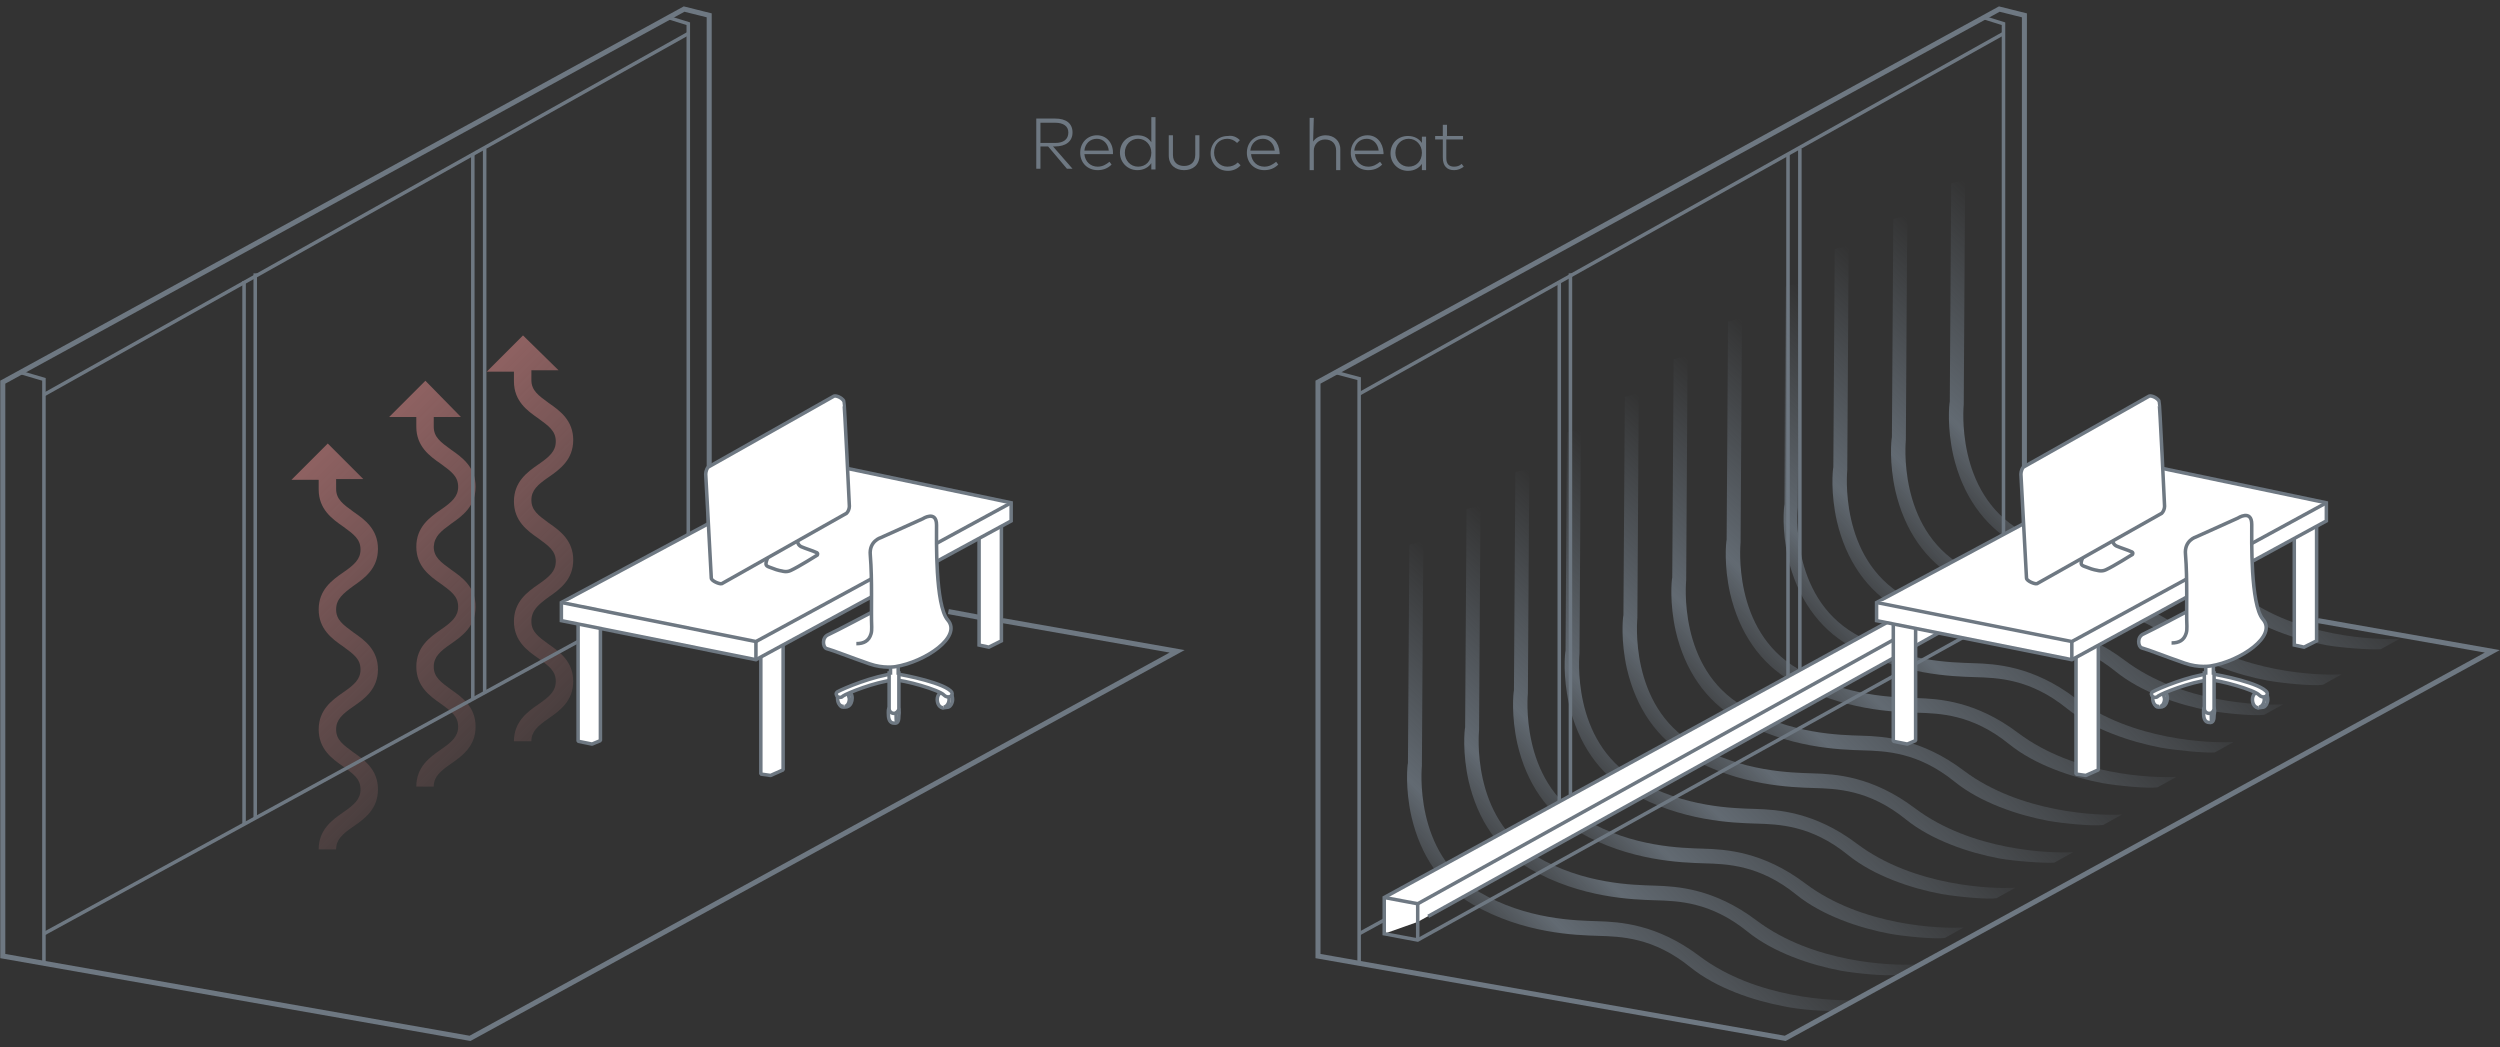 <?xml version="1.0" encoding="utf-8"?>
<!-- Generator: Adobe Illustrator 25.4.1, SVG Export Plug-In . SVG Version: 6.00 Build 0)  -->
<svg version="1.1" id="圖層_1" xmlns="http://www.w3.org/2000/svg" xmlns:xlink="http://www.w3.org/1999/xlink" x="0px" y="0px"
	 viewBox="0 0 358.5 150.2" style="enable-background:new 0 0 358.5 150.2;" xml:space="preserve">
<rect x="0" y="0" width="358.5" height="150.2" fill="#333333" stroke="none"/>
<style type="text/css">
	.st0{fill:#6E7882;}
	.st1{fill:none;stroke:#6E7882;stroke-width:0.722;stroke-miterlimit:10;}
	.st2{fill:none;stroke:#6E7882;stroke-width:0.505;stroke-miterlimit:10;}
	.st3{fill:url(#SVGID_1_);}
	.st4{fill:url(#SVGID_00000132786361315141607980000013278978043873214633_);}
	.st5{fill:url(#SVGID_00000098186610352430862200000000646769490164309693_);}
	.st6{fill:url(#SVGID_00000088846461125668551500000017794824383142087571_);}
	.st7{fill:url(#SVGID_00000029044578666244422810000010915469337305854853_);}
	.st8{fill:url(#SVGID_00000176728654473690603980000017176508621343762839_);}
	.st9{fill:url(#SVGID_00000005243275860500262110000004993489785395450802_);}
	.st10{fill:url(#SVGID_00000166677904367768913480000009995343958249276834_);}
	.st11{fill:url(#SVGID_00000121277571822196333890000014696655667762843289_);}
	.st12{fill:url(#SVGID_00000136378281640861818430000013802464148439510676_);}
	.st13{fill:url(#SVGID_00000145031486790018499970000005340398179726736807_);}
	.st14{fill:url(#SVGID_00000122709398223446878320000005126409475720128164_);}
	.st15{fill:#FFFFFF;}
	.st16{fill:#FFFFFF;stroke:#6E7882;stroke-width:0.505;stroke-linejoin:bevel;stroke-miterlimit:10;}
	.st17{fill:#FFFFFF;stroke:#6E7882;stroke-width:0.505;stroke-miterlimit:10;}
	.st18{fill:url(#SVGID_00000004541851075895810360000011474137831593718201_);}
	.st19{fill:url(#SVGID_00000055674224601435150250000010449933097632062911_);}
	.st20{fill:url(#SVGID_00000013158314166501188600000009505575400153151151_);}
	.st21{fill:url(#SVGID_00000028324946382158524370000011424228159469957048_);}
</style>
<g>
	<g>
		<path class="st0" d="M151.3,17c1.6,0,2.5,0.7,2.5,2s-1,2-2.5,2H151l2.8,3.2H153l-2.7-3.2h-1.1v3.2h-0.6V17H151.3z M149.2,17.6v2.9
			h2.1c1.2,0,1.9-0.5,1.9-1.5c0-0.9-0.7-1.4-1.9-1.4H149.2z"/>
		<path class="st0" d="M159.6,21.9c0,0.1,0,0.2,0,0.2h-4.1c0.1,1.1,0.9,1.8,1.9,1.8c0.7,0,1.2-0.3,1.7-0.7l0.3,0.4
			c-0.6,0.6-1.3,0.8-2,0.8c-1.4,0-2.5-1-2.5-2.5s1.1-2.5,2.4-2.5C158.6,19.4,159.6,20.4,159.6,21.9z M155.5,21.6h3.5
			c-0.1-1-0.8-1.7-1.7-1.7C156.3,19.9,155.6,20.6,155.5,21.6z"/>
		<path class="st0" d="M165.1,20.4v-3.6h0.6v7.5h-0.6v-0.9c-0.4,0.6-1.1,1-2,1c-1.4,0-2.5-1.1-2.5-2.5c0-1.5,1.1-2.5,2.5-2.5
			C164.1,19.4,164.7,19.8,165.1,20.4z M161.3,21.9c0,1.1,0.8,2,1.9,2c1.1,0,1.9-0.8,1.9-2c0-1.1-0.8-2-1.9-2S161.3,20.8,161.3,21.9z
			"/>
		<path class="st0" d="M172,22.3c0,1.4-1,2.1-2.2,2.1s-2.2-0.7-2.2-2.1v-2.9h0.6v2.8c0,1.1,0.7,1.6,1.6,1.6c0.9,0,1.6-0.5,1.6-1.6
			v-2.8h0.6L172,22.3L172,22.3z"/>
		<path class="st0" d="M177.8,20.1l-0.4,0.4c-0.4-0.4-0.9-0.6-1.4-0.6c-1.1,0-1.9,0.8-1.9,2c0,1.1,0.8,2,1.9,2
			c0.6,0,1.1-0.2,1.5-0.6l0.4,0.4c-0.4,0.5-1.1,0.8-1.8,0.8c-1.5,0-2.5-1.1-2.5-2.5s1-2.5,2.5-2.5C176.7,19.4,177.3,19.6,177.8,20.1
			z"/>
		<path class="st0" d="M183.5,21.9c0,0.1,0,0.2,0,0.2h-4.1c0.1,1.1,0.9,1.8,1.9,1.8c0.7,0,1.2-0.3,1.7-0.7l0.3,0.4
			c-0.6,0.6-1.3,0.8-2,0.8c-1.4,0-2.5-1-2.5-2.5s1.1-2.5,2.4-2.5C182.5,19.4,183.4,20.4,183.5,21.9z M179.3,21.6h3.5
			c-0.1-1-0.8-1.7-1.7-1.7C180.1,19.9,179.4,20.6,179.3,21.6z"/>
		<path class="st0" d="M188.3,20.3c0.4-0.6,1.1-0.9,1.8-0.9c1.2,0,2.1,0.8,2.1,2v3h-0.6v-2.8c0-1-0.6-1.6-1.6-1.6
			c-0.9,0-1.6,0.7-1.6,1.6v2.8h-0.6v-7.5h0.6L188.3,20.3L188.3,20.3z"/>
		<path class="st0" d="M198.4,21.9c0,0.1,0,0.2,0,0.2h-4.1c0.1,1.1,0.9,1.8,1.9,1.8c0.7,0,1.2-0.3,1.7-0.7l0.3,0.4
			c-0.6,0.6-1.3,0.8-2,0.8c-1.4,0-2.5-1-2.5-2.5s1.1-2.5,2.4-2.5C197.4,19.4,198.3,20.4,198.4,21.9z M194.2,21.6h3.5
			c-0.1-1-0.8-1.7-1.7-1.7C195,19.9,194.3,20.6,194.2,21.6z"/>
		<path class="st0" d="M204.5,24.4h-0.6v-0.9c-0.4,0.6-1.1,1-2,1c-1.4,0-2.5-1.1-2.5-2.5c0-1.5,1.1-2.5,2.5-2.5c0.9,0,1.6,0.4,2,1
			v-0.9h0.6V24.4z M200.1,21.9c0,1.1,0.8,2,1.9,2c1.1,0,1.9-0.8,1.9-2c0-1.1-0.8-2-1.9-2C200.9,19.9,200.1,20.8,200.1,21.9z"/>
		<path class="st0" d="M209.7,20h-2.3v2.7c0,0.8,0.4,1.2,1.1,1.2c0.4,0,0.8-0.1,1.1-0.4l0.3,0.4c-0.4,0.3-0.8,0.5-1.4,0.5
			c-1,0-1.6-0.6-1.6-1.8V20h-1.1v-0.5h1.1v-1.6h0.6v1.6h2.3V20H209.7z"/>
	</g>
	<g>
		<g>
			<g>
				<polyline class="st1" points="290.3,76.1 290.3,2.2 286.7,1.3 189,54.8 189,137.1 256,148.9 357.4,93.4 332.4,89 				"/>
			</g>
			<line class="st2" x1="194.9" y1="56.5" x2="287.3" y2="4.8"/>
			<line class="st2" x1="194.9" y1="133.9" x2="290.3" y2="81.6"/>
			<line class="st2" x1="223.6" y1="40.3" x2="223.6" y2="117.8"/>
			<line class="st2" x1="225.2" y1="39.2" x2="225.2" y2="117"/>
			<line class="st2" x1="256.4" y1="22" x2="256.4" y2="101.2"/>
			<line class="st2" x1="258.1" y1="21.3" x2="258.1" y2="99.4"/>
			<polyline class="st2" points="194.9,138.2 194.9,54.3 191.5,53.4 			"/>
			<polyline class="st2" points="287.3,83 287.3,3.4 284.4,2.5 			"/>
			<g>
				<g>
					<g>
						
							<linearGradient id="SVGID_1_" gradientUnits="userSpaceOnUse" x1="393.17" y1="-816.699" x2="414.277" y2="-788.976" gradientTransform="matrix(1.009 0.182 7.112709e-02 -0.978 -125.878 -738.068)">
							<stop  offset="0" style="stop-color:#6E7882;stop-opacity:0.3"/>
							<stop  offset="2.426518e-02" style="stop-color:#6E7882;stop-opacity:0.356"/>
							<stop  offset="0.215" style="stop-color:#6E7882;stop-opacity:0.8"/>
							<stop  offset="0.256" style="stop-color:#6E7882;stop-opacity:0.758"/>
							<stop  offset="0.999" style="stop-color:#6E7882;stop-opacity:0"/>
						</linearGradient>
						<path class="st3" d="M255.8,144.3c-4.3-0.8-9.7-2.6-13.4-5.6c-5.3-4.3-10-4.4-13.2-4.5s-10.7-0.3-18-4.5
							c-4.5-2.6-7.5-7-8.8-12.6c-0.9-4-0.6-7.3-0.5-7.7l0.2-31.3l2-0.5l-0.2,32.2c0,0.1-1.3,12.6,8.2,18.1c6.8,4,13.9,4.1,17,4.2
							c3.2,0.1,8.5,0.4,14.6,5c8.1,6.1,19.4,6.5,22.7,6.3l-2.7,1.5C262.2,145.1,258,144.8,255.8,144.3z"/>
					</g>
					<g>
						
							<linearGradient id="SVGID_00000075129028618744013940000017190110587507381669_" gradientUnits="userSpaceOnUse" x1="400.875" y1="-809.997" x2="421.983" y2="-782.274" gradientTransform="matrix(1.009 0.182 7.112709e-02 -0.978 -125.878 -738.068)">
							<stop  offset="0" style="stop-color:#6E7882;stop-opacity:0.3"/>
							<stop  offset="2.426518e-02" style="stop-color:#6E7882;stop-opacity:0.356"/>
							<stop  offset="0.215" style="stop-color:#6E7882;stop-opacity:0.8"/>
							<stop  offset="0.256" style="stop-color:#6E7882;stop-opacity:0.758"/>
							<stop  offset="0.999" style="stop-color:#6E7882;stop-opacity:0"/>
						</linearGradient>
						<path style="fill:url(#SVGID_00000075129028618744013940000017190110587507381669_);" d="M264,139.2
							c-4.3-0.8-9.7-2.6-13.4-5.6c-5.3-4.3-10-4.4-13.2-4.5s-10.7-0.3-18-4.5c-4.5-2.6-7.5-7-8.8-12.6c-0.9-4-0.6-7.3-0.5-7.7
							l0.2-31.3l2-0.5l-0.2,32.2c0,0.1-1.3,12.6,8.2,18.1c6.8,4,13.9,4.1,17,4.2c3.2,0.1,8.5,0.4,14.6,5c8.1,6.1,19.4,6.5,22.7,6.3
							l-2.7,1.5C270.5,140,266.2,139.6,264,139.2z"/>
					</g>
					<g>
						
							<linearGradient id="SVGID_00000038408123496376483770000007505917381719761288_" gradientUnits="userSpaceOnUse" x1="407.344" y1="-803.375" x2="428.451" y2="-775.652" gradientTransform="matrix(1.009 0.182 7.112709e-02 -0.978 -125.878 -738.068)">
							<stop  offset="0" style="stop-color:#6E7882;stop-opacity:0.3"/>
							<stop  offset="2.426518e-02" style="stop-color:#6E7882;stop-opacity:0.356"/>
							<stop  offset="0.215" style="stop-color:#6E7882;stop-opacity:0.8"/>
							<stop  offset="0.256" style="stop-color:#6E7882;stop-opacity:0.758"/>
							<stop  offset="0.999" style="stop-color:#6E7882;stop-opacity:0"/>
						</linearGradient>
						<path style="fill:url(#SVGID_00000038408123496376483770000007505917381719761288_);" d="M271,133.9
							c-4.3-0.8-9.7-2.6-13.4-5.6c-5.3-4.3-10-4.4-13.2-4.5s-10.7-0.3-18-4.5c-4.5-2.6-7.5-7-8.8-12.6c-0.9-4-0.6-7.3-0.5-7.7
							l0.2-31.3l2-0.5l-0.2,32.2c0,0.1-1.3,12.6,8.2,18.1c6.8,4,13.9,4.1,17,4.2c3.2,0.1,8.5,0.4,14.6,5c8.1,6.1,19.4,6.5,22.7,6.3
							l-2.7,1.5C277.5,134.7,273.2,134.3,271,133.9z"/>
					</g>
				</g>
			</g>
			<g>
				<g>
					<g>
						
							<linearGradient id="SVGID_00000082359849727349390050000015755686204150371996_" gradientUnits="userSpaceOnUse" x1="414.176" y1="-796.277" x2="435.283" y2="-768.554" gradientTransform="matrix(1.009 0.182 7.112709e-02 -0.978 -125.878 -738.068)">
							<stop  offset="0" style="stop-color:#6E7882;stop-opacity:0.3"/>
							<stop  offset="2.426518e-02" style="stop-color:#6E7882;stop-opacity:0.356"/>
							<stop  offset="0.215" style="stop-color:#6E7882;stop-opacity:0.8"/>
							<stop  offset="0.256" style="stop-color:#6E7882;stop-opacity:0.758"/>
							<stop  offset="0.999" style="stop-color:#6E7882;stop-opacity:0"/>
						</linearGradient>
						<path style="fill:url(#SVGID_00000082359849727349390050000015755686204150371996_);" d="M278.4,128.2
							c-4.3-0.8-9.7-2.6-13.4-5.6c-5.3-4.3-10-4.4-13.2-4.5s-10.7-0.3-18-4.5c-4.5-2.6-7.5-7-8.8-12.6c-0.9-4-0.6-7.3-0.5-7.7
							l0.2-31.3l2-0.5l-0.2,32.2c0,0.1-1.3,12.6,8.2,18.1c6.8,4,13.9,4.1,17,4.2c3.2,0.1,8.5,0.4,14.6,5c8.1,6.1,19.4,6.5,22.7,6.3
							l-2.7,1.5C284.9,129,280.7,128.6,278.4,128.2z"/>
					</g>
					<g>
						
							<linearGradient id="SVGID_00000027586536847378041380000015642287173538856581_" gradientUnits="userSpaceOnUse" x1="421.93" y1="-789.621" x2="443.037" y2="-761.898" gradientTransform="matrix(1.009 0.182 7.112709e-02 -0.978 -125.878 -738.068)">
							<stop  offset="0" style="stop-color:#6E7882;stop-opacity:0.3"/>
							<stop  offset="2.426518e-02" style="stop-color:#6E7882;stop-opacity:0.356"/>
							<stop  offset="0.215" style="stop-color:#6E7882;stop-opacity:0.8"/>
							<stop  offset="0.256" style="stop-color:#6E7882;stop-opacity:0.758"/>
							<stop  offset="0.999" style="stop-color:#6E7882;stop-opacity:0"/>
						</linearGradient>
						<path style="fill:url(#SVGID_00000027586536847378041380000015642287173538856581_);" d="M286.7,123.1
							c-4.3-0.8-9.7-2.6-13.4-5.6c-5.3-4.3-10-4.4-13.2-4.5s-10.7-0.3-18-4.5c-4.5-2.6-7.5-7-8.8-12.6c-0.9-4-0.6-7.3-0.5-7.7
							l0.2-31.3l2-0.5l-0.2,32.2c0,0.1-1.3,12.6,8.2,18.1c6.8,4,13.9,4.1,17,4.2c3.2,0.1,8.5,0.4,14.6,5c8.1,6.1,19.4,6.5,22.7,6.3
							l-2.7,1.5C293.2,123.8,288.9,123.5,286.7,123.1z"/>
					</g>
					<g>
						
							<linearGradient id="SVGID_00000152242023180159539460000010587197804480599429_" gradientUnits="userSpaceOnUse" x1="428.354" y1="-782.948" x2="449.461" y2="-755.225" gradientTransform="matrix(1.009 0.182 7.112709e-02 -0.978 -125.878 -738.068)">
							<stop  offset="0" style="stop-color:#6E7882;stop-opacity:0.3"/>
							<stop  offset="2.426518e-02" style="stop-color:#6E7882;stop-opacity:0.356"/>
							<stop  offset="0.215" style="stop-color:#6E7882;stop-opacity:0.8"/>
							<stop  offset="0.256" style="stop-color:#6E7882;stop-opacity:0.758"/>
							<stop  offset="0.999" style="stop-color:#6E7882;stop-opacity:0"/>
						</linearGradient>
						<path style="fill:url(#SVGID_00000152242023180159539460000010587197804480599429_);" d="M293.7,117.7
							c-4.3-0.8-9.7-2.6-13.4-5.6c-5.3-4.3-10-4.4-13.2-4.5s-10.7-0.3-18-4.5c-4.5-2.6-7.5-7-8.8-12.6c-0.9-4-0.6-7.3-0.5-7.7
							l0.2-31.3l2-0.5l-0.2,32.2c0,0.1-1.3,12.6,8.2,18.1c6.8,4,13.9,4.1,17,4.2c3.2,0.1,8.5,0.4,14.6,5c8.1,6.1,19.4,6.5,22.7,6.3
							l-2.7,1.5C300.2,118.5,295.9,118.1,293.7,117.7z"/>
					</g>
				</g>
			</g>
			<g>
				<g>
					<g>
						
							<linearGradient id="SVGID_00000007405805470011329180000002780094840062233266_" gradientUnits="userSpaceOnUse" x1="435.636" y1="-776.03" x2="456.743" y2="-748.307" gradientTransform="matrix(1.009 0.182 7.112709e-02 -0.978 -125.878 -738.068)">
							<stop  offset="0" style="stop-color:#6E7882;stop-opacity:0.3"/>
							<stop  offset="2.426518e-02" style="stop-color:#6E7882;stop-opacity:0.356"/>
							<stop  offset="0.215" style="stop-color:#6E7882;stop-opacity:0.8"/>
							<stop  offset="0.256" style="stop-color:#6E7882;stop-opacity:0.758"/>
							<stop  offset="0.999" style="stop-color:#6E7882;stop-opacity:0"/>
						</linearGradient>
						<path style="fill:url(#SVGID_00000007405805470011329180000002780094840062233266_);" d="M301.5,112.3
							c-4.3-0.8-9.7-2.6-13.4-5.6c-5.3-4.3-10-4.4-13.2-4.5s-10.7-0.3-18-4.5c-4.5-2.6-7.5-7-8.8-12.6c-0.9-4-0.6-7.3-0.5-7.7
							l0.2-31.3l2-0.5l-0.2,32.2c0,0.1-1.3,12.6,8.2,18.1c6.8,4,13.9,4.1,17,4.2c3.2,0.1,8.5,0.4,14.6,5c8.1,6.1,19.4,6.5,22.7,6.3
							l-2.7,1.5C308,113.1,303.8,112.7,301.5,112.3z"/>
					</g>
					<g>
						
							<linearGradient id="SVGID_00000052086263421438458890000012350957308064933301_" gradientUnits="userSpaceOnUse" x1="443.359" y1="-769.415" x2="464.466" y2="-741.692" gradientTransform="matrix(1.009 0.182 7.112709e-02 -0.978 -125.878 -738.068)">
							<stop  offset="0" style="stop-color:#6E7882;stop-opacity:0.3"/>
							<stop  offset="2.426518e-02" style="stop-color:#6E7882;stop-opacity:0.356"/>
							<stop  offset="0.215" style="stop-color:#6E7882;stop-opacity:0.8"/>
							<stop  offset="0.256" style="stop-color:#6E7882;stop-opacity:0.758"/>
							<stop  offset="0.999" style="stop-color:#6E7882;stop-opacity:0"/>
						</linearGradient>
						<path style="fill:url(#SVGID_00000052086263421438458890000012350957308064933301_);" d="M309.8,107.2
							c-4.2-0.8-9.7-2.6-13.4-5.6c-5.3-4.3-10-4.4-13.2-4.5s-10.7-0.3-18-4.5c-4.5-2.6-7.5-7-8.8-12.6c-0.9-4-0.6-7.3-0.5-7.7
							l0.1-31.2l2-0.5l-0.2,32.2c0,0.1-1.3,12.6,8.2,18.1c6.8,4,13.9,4.1,17,4.2c3.2,0.1,8.5,0.4,14.6,5c8.1,6.1,19.4,6.5,22.7,6.3
							l-2.7,1.5C316.2,108,312,107.6,309.8,107.2z"/>
					</g>
					<g>
						
							<linearGradient id="SVGID_00000044150161780338072150000005908850666307793801_" gradientUnits="userSpaceOnUse" x1="449.859" y1="-762.752" x2="470.966" y2="-735.029" gradientTransform="matrix(1.009 0.182 7.112709e-02 -0.978 -125.878 -738.068)">
							<stop  offset="0" style="stop-color:#6E7882;stop-opacity:0.3"/>
							<stop  offset="2.426518e-02" style="stop-color:#6E7882;stop-opacity:0.356"/>
							<stop  offset="0.215" style="stop-color:#6E7882;stop-opacity:0.8"/>
							<stop  offset="0.256" style="stop-color:#6E7882;stop-opacity:0.758"/>
							<stop  offset="0.999" style="stop-color:#6E7882;stop-opacity:0"/>
						</linearGradient>
						<path style="fill:url(#SVGID_00000044150161780338072150000005908850666307793801_);" d="M316.8,101.9
							c-4.3-0.8-9.7-2.6-13.4-5.6c-5.3-4.3-10-4.4-13.2-4.5s-10.7-0.3-18-4.5c-4.5-2.6-7.5-7-8.8-12.6c-0.9-4-0.6-7.3-0.5-7.7
							l0.2-31.3l2-0.5l-0.2,32.2c0,0.1-1.3,12.6,8.2,18.1c6.8,4,13.9,4.1,17,4.2c3.2,0.1,8.5,0.4,14.6,5c8.1,6.1,19.4,6.5,22.7,6.3
							l-2.7,1.5C323.2,102.7,319,102.3,316.8,101.9z"/>
					</g>
				</g>
			</g>
			<g>
				<g>
					<g>
						
							<linearGradient id="SVGID_00000067235623488591682030000011482635826892442785_" gradientUnits="userSpaceOnUse" x1="457.769" y1="-756.885" x2="478.876" y2="-729.162" gradientTransform="matrix(1.009 0.182 7.112709e-02 -0.978 -125.878 -738.068)">
							<stop  offset="0" style="stop-color:#6E7882;stop-opacity:0.3"/>
							<stop  offset="2.426518e-02" style="stop-color:#6E7882;stop-opacity:0.356"/>
							<stop  offset="0.215" style="stop-color:#6E7882;stop-opacity:0.8"/>
							<stop  offset="0.256" style="stop-color:#6E7882;stop-opacity:0.758"/>
							<stop  offset="0.999" style="stop-color:#6E7882;stop-opacity:0"/>
						</linearGradient>
						<path style="fill:url(#SVGID_00000067235623488591682030000011482635826892442785_);" d="M325.2,97.6
							c-4.3-0.8-9.7-2.6-13.4-5.6c-5.3-4.3-10-4.4-13.2-4.5s-10.7-0.3-18-4.5c-4.5-2.6-7.5-7-8.8-12.6c-0.9-4-0.6-7.3-0.5-7.7
							l0.2-31.3l2-0.5l-0.2,32.2c0,0.1-1.3,12.6,8.2,18.1c6.8,4,13.9,4.1,17,4.2c3.2,0.1,8.5,0.4,14.6,5c8.1,6.1,19.4,6.5,22.7,6.3
							l-2.7,1.5C331.7,98.4,327.5,98,325.2,97.6z"/>
					</g>
					<g>
						
							<linearGradient id="SVGID_00000075876274744277069480000016415332096180294590_" gradientUnits="userSpaceOnUse" x1="465.523" y1="-750.229" x2="486.63" y2="-722.506" gradientTransform="matrix(1.009 0.182 7.112709e-02 -0.978 -125.878 -738.068)">
							<stop  offset="0" style="stop-color:#6E7882;stop-opacity:0.3"/>
							<stop  offset="2.426518e-02" style="stop-color:#6E7882;stop-opacity:0.356"/>
							<stop  offset="0.215" style="stop-color:#6E7882;stop-opacity:0.8"/>
							<stop  offset="0.256" style="stop-color:#6E7882;stop-opacity:0.758"/>
							<stop  offset="0.999" style="stop-color:#6E7882;stop-opacity:0"/>
						</linearGradient>
						<path style="fill:url(#SVGID_00000075876274744277069480000016415332096180294590_);" d="M333.5,92.5
							c-4.3-0.8-9.7-2.6-13.4-5.6c-5.3-4.3-10-4.4-13.2-4.5s-10.7-0.3-18-4.5c-4.5-2.6-7.5-7-8.8-12.6c-0.9-4-0.6-7.3-0.5-7.7
							l0.2-31.3l2-0.5L281.6,58c0,0.1-1.3,12.6,8.2,18.1c6.8,4,13.9,4.1,17,4.2c3.2,0.1,8.5,0.4,14.6,5c8.1,6.1,19.4,6.5,22.7,6.3
							l-2.7,1.5C339.9,93.2,335.7,92.9,333.5,92.5z"/>
					</g>
				</g>
			</g>
			<g>
				
					<linearGradient id="SVGID_00000112617823341060456510000010518834052595304583_" gradientUnits="userSpaceOnUse" x1="267.2" y1="105.4" x2="267.2" y2="105.4" gradientTransform="matrix(1 0 0 -1 0 152)">
					<stop  offset="0" style="stop-color:#6E7882"/>
					<stop  offset="1" style="stop-color:#6E7882;stop-opacity:0.5"/>
				</linearGradient>
				<path style="fill:url(#SVGID_00000112617823341060456510000010518834052595304583_);" d="M267.2,46.6"/>
			</g>
			<g>
				<polygon class="st15" points="198.5,128.7 292.7,77.1 297.7,79.2 298.8,79.2 203.3,132.2 198.5,133.9 				"/>
				<g>
					<g>
						<polygon class="st2" points="296.3,75.2 198.5,128.7 198.5,133.9 203.3,134.8 299.9,81.2 299.9,76.1 						"/>
					</g>
					<polyline class="st2" points="198.5,128.7 203.3,129.6 203.3,134.8 					"/>
				</g>
				<line class="st2" x1="203.3" y1="129.6" x2="299.9" y2="76"/>
				<line class="st2" x1="204.8" y1="131.4" x2="299.9" y2="78.6"/>
			</g>
			<g>
				<polyline class="st16" points="297.7,94.3 297.7,111 299.1,111.2 300.9,110.4 300.9,92.5 				"/>
				<polyline class="st16" points="274.7,90.1 274.7,106.2 273.5,106.7 271.5,106.3 271.5,89.4 				"/>
				<polyline class="st17" points="329,77 329,92.5 330.4,92.8 332.2,91.9 332.2,75.4 				"/>
				<polygon class="st17" points="269.1,86.4 269.1,89 297.1,94.6 333.6,74.7 333.6,72.1 306.4,66.4 				"/>
				<polyline class="st17" points="269.1,86.4 297.1,92 333.6,72.1 				"/>
				<line class="st2" x1="297.1" y1="92" x2="297.1" y2="94.6"/>
				<path class="st17" d="M299.4,76.6c0,0-0.6,3.1-0.9,3.8c-0.2,0.7,0.1,0.7,0.9,1c0.7,0.3,1.4,0.4,1.4,0.4s0.6,0.2,1.2-0.1
					c1.1-0.5,3.8-2.2,3.8-2.2s0.2-0.3-0.2-0.4c-0.4-0.2-1.4-0.5-2.1-0.8c-0.4-0.2-0.6-0.6-0.5-1l0.8-2.5c0,0,0.3-1-0.3-0.8
					c-1.3,0.6-3.8,1.8-3.8,1.8S299.5,76.2,299.4,76.6z"/>
				<g>
					<g>
						<path class="st17" d="M292.1,83.7c-0.3,0.1-1.5-0.4-1.5-0.8L289.8,68c0-0.4,0.2-1,0.5-1.1l17.9-10.1c0.3-0.1,1.1,0.2,1.4,0.7
							c0.1,0.1,0.8,15.1,0.8,15.1c0,0.4-0.2,0.8-0.4,1L292.1,83.7z"/>
					</g>
				</g>
			</g>
			<g>
				<g>
					<path class="st17" d="M325.2,100.3c0,0.5-0.3,1-0.6,1.1c-0.1,0-0.6,0.1-0.7,0.1c-0.5,0-0.5-0.6-0.5-1.3c0-0.7,0.4-1.2,0.9-1.2
						C324.8,99,325.2,99.6,325.2,100.3z"/>
					<path class="st17" d="M323.9,101.5C323.8,101.5,323.8,101.5,323.9,101.5c-0.6,0-0.9-0.6-0.9-1.2s0.4-1.1,0.9-1.1"/>
					<path class="st17" d="M323.9,99.1c0.5,0,0.8,0.6,0.8,1.2s-0.4,1.1-0.8,1.1"/>
					<path class="st17" d="M317.5,102.5c0,0.7-0.1,1.2-0.7,1.1c-0.6,0-0.8-0.6-0.8-1.2c0-0.5-0.1-0.9,0.3-1.1
						c0.2-0.1,0.4-0.1,0.6-0.1s0.4,0,0.5,0.2C317.6,101.5,317.6,102.1,317.5,102.5z"/>
					<path class="st17" d="M317.4,101.4c0,0-0.2,0.2-0.3,1.1c0,0.5,0,1,0.1,1.1"/>
					<path class="st17" d="M310.8,100.1c0,0.5-0.2,1-0.6,1.2c-0.1,0.1-0.6,0.1-0.7,0.1c-0.5,0-0.6-0.6-0.6-1.3
						c0-0.7,0.4-1.3,0.9-1.2S310.8,99.4,310.8,100.1z"/>
					<path class="st17" d="M309.6,101.3C309.6,101.3,309.5,101.3,309.6,101.3c-0.6,0-0.9-0.5-0.9-1.2c0-0.6,0.4-1.2,0.8-1.1"/>
					<path class="st17" d="M309.5,99c0.5,0,0.8,0.6,0.9,1.2c0,0.6-0.3,1.1-0.7,1.1"/>
					<g>
						<path class="st17" d="M309.1,100c-0.1,0-0.3,0-0.4-0.1c-0.2-0.2-0.3-0.5,0-0.7c0.9-0.5,5.2-2.3,8.2-2.6
							c1.5,0.2,7.4,1.4,8.2,2.7c0.1,0.2,0,0.5-0.3,0.6s-0.6,0-0.8-0.2c-0.7-0.8-5.8-2.2-7.2-2.2c-2.8,0.3-6.7,1.9-7.3,2.3
							C309.4,99.9,309.3,100,309.1,100z"/>
					</g>
					<g>
						<path class="st17" d="M316.8,102.3c-0.4,0-0.7-0.3-0.7-0.7V98v-0.3v-1.2h0.2v-5.4c0-0.4,0.2-0.7,0.5-0.7
							c0.4,0,0.6,0.3,0.6,0.7v5.4h0.1v1.3V98v3.7C317.4,102,317.2,102.3,316.8,102.3z"/>
					</g>
				</g>
				<path class="st15" d="M313.3,79.6c-0.2-2,1.5-2.5,1.5-2.5l6-2.7c0,0,2-1.3,2,0.9c0,2-0.2,11.5,1.6,13.6c2.1,2.4-3.2,6-7.5,6.7
					c0,0-1.7,0.3-3.7-0.4c-2.9-1-5.1-1.9-6.2-2.2c-0.5-0.2-0.7-1.6,0.3-2c1.1-0.5,6.2-3.2,6.2-3.2L313.3,79.6z"/>
				<path class="st17" d="M311.4,92.2c1.1,0,1.8-0.4,2.1-1.4c0.1-0.3,0.1-0.6,0.1-1c-0.1-2.3,0.1-6.6-0.2-10.3
					c-0.2-2,1.5-2.5,1.5-2.5l6-2.7c0,0,2-1.3,2,0.9c0,2-0.2,11.5,1.6,13.6c2.1,2.4-3.2,6-7.5,6.7c0,0-1.7,0.3-3.7-0.4
					c-2.9-1-5.1-1.9-6.2-2.2c-0.5-0.2-0.7-1.6,0.3-2c1.1-0.5,6.2-3.2,6.2-3.2"/>
			</g>
		</g>
		<g>
			<g>
				
					<linearGradient id="SVGID_00000060732725204200083600000017962059247119611040_" gradientUnits="userSpaceOnUse" x1="32.125" y1="73.525" x2="61.73" y2="43.92" gradientTransform="matrix(1 0 0 -1 0 152)">
					<stop  offset="2.945006e-04" style="stop-color:#A56D6D;stop-opacity:0.8"/>
					<stop  offset="1" style="stop-color:#A56D6D;stop-opacity:0.2"/>
				</linearGradient>
				<path style="fill:url(#SVGID_00000060732725204200083600000017962059247119611040_);" d="M50.7,84c1.6-1.1,3.5-2.5,3.5-5.3
					s-1.9-4.2-3.5-5.3c-1.5-1.1-2.5-1.8-2.5-3.3v-1.4h3.9L47,63.6l-5.2,5.2h3.9v1.4c0,2.8,1.9,4.2,3.5,5.3c1.5,1.1,2.5,1.8,2.5,3.3
					c0,1.4-0.9,2.2-2.5,3.3c-1.6,1.1-3.5,2.5-3.5,5.3s1.9,4.2,3.5,5.3c1.5,1.1,2.5,1.8,2.5,3.3c0,1.4-0.9,2.2-2.5,3.3
					c-1.6,1.1-3.5,2.5-3.5,5.3s1.9,4.2,3.5,5.3c1.5,1.1,2.5,1.8,2.5,3.3c0,1.4-0.9,2.2-2.5,3.3c-1.6,1.1-3.5,2.5-3.5,5.3h2.5
					c0-1.4,0.9-2.2,2.5-3.3c1.6-1.1,3.5-2.5,3.5-5.3s-1.9-4.2-3.5-5.3c-1.5-1.1-2.5-1.8-2.5-3.3c0-1.4,0.9-2.2,2.5-3.3
					c1.6-1.1,3.5-2.5,3.5-5.3s-1.9-4.2-3.5-5.3c-1.5-1.1-2.5-1.8-2.5-3.3C48.2,85.9,49.2,85.1,50.7,84z"/>
				
					<linearGradient id="SVGID_00000096051289106322592660000006154973570765430925_" gradientUnits="userSpaceOnUse" x1="46.125" y1="82.525" x2="75.73" y2="52.92" gradientTransform="matrix(1 0 0 -1 0 152)">
					<stop  offset="2.945006e-04" style="stop-color:#A56D6D;stop-opacity:0.8"/>
					<stop  offset="1" style="stop-color:#A56D6D;stop-opacity:0.2"/>
				</linearGradient>
				<path style="fill:url(#SVGID_00000096051289106322592660000006154973570765430925_);" d="M64.7,75.1c1.6-1.1,3.5-2.5,3.5-5.3
					s-1.9-4.2-3.5-5.3c-1.5-1.1-2.5-1.8-2.5-3.3v-1.4h3.9L61,54.6l-5.2,5.2h3.9v1.4c0,2.8,1.9,4.2,3.5,5.3c1.5,1.1,2.5,1.8,2.5,3.3
					c0,1.4-0.9,2.2-2.5,3.3c-1.6,1.1-3.5,2.5-3.5,5.3s1.9,4.2,3.5,5.3c1.5,1.1,2.5,1.8,2.5,3.3c0,1.4-0.9,2.2-2.5,3.3
					c-1.6,1.1-3.5,2.5-3.5,5.3s1.9,4.2,3.5,5.3c1.5,1.1,2.5,1.8,2.5,3.3c0,1.4-0.9,2.2-2.5,3.3c-1.6,1.1-3.5,2.5-3.5,5.3h2.5
					c0-1.4,0.9-2.2,2.5-3.3c1.6-1.1,3.5-2.5,3.5-5.3s-1.9-4.2-3.5-5.3c-1.5-1.1-2.5-1.8-2.5-3.3c0-1.4,0.9-2.2,2.5-3.3
					c1.6-1.1,3.5-2.5,3.5-5.3s-1.9-4.2-3.5-5.3c-1.5-1.1-2.5-1.8-2.5-3.3C62.3,76.9,63.2,76.2,64.7,75.1z"/>
				
					<linearGradient id="SVGID_00000104699305512200918020000016294065166171003835_" gradientUnits="userSpaceOnUse" x1="60.15" y1="89.05" x2="89.755" y2="59.445" gradientTransform="matrix(1 0 0 -1 0 152)">
					<stop  offset="2.945006e-04" style="stop-color:#A56D6D;stop-opacity:0.8"/>
					<stop  offset="1" style="stop-color:#A56D6D;stop-opacity:0.2"/>
				</linearGradient>
				<path style="fill:url(#SVGID_00000104699305512200918020000016294065166171003835_);" d="M78.7,85.6c1.6-1.1,3.5-2.5,3.5-5.3
					s-1.9-4.2-3.5-5.3c-1.5-1.1-2.5-1.8-2.5-3.3c0-1.4,0.9-2.2,2.5-3.3c1.6-1.1,3.5-2.5,3.5-5.3c0-2.8-1.9-4.2-3.5-5.3
					c-1.5-1.1-2.5-1.8-2.5-3.3v-1.4h3.9l-5.1-5l-5.2,5.2h3.9v1.4c0,2.8,1.9,4.2,3.5,5.3c1.5,1.1,2.5,1.8,2.5,3.3
					c0,1.4-0.9,2.2-2.5,3.3c-1.6,1.1-3.5,2.5-3.5,5.3s1.9,4.2,3.5,5.3c1.5,1.1,2.5,1.8,2.5,3.3c0,1.4-0.9,2.2-2.5,3.3
					c-1.6,1.1-3.5,2.5-3.5,5.3s1.9,4.2,3.5,5.3c1.5,1.1,2.5,1.8,2.5,3.3c0,1.4-0.9,2.2-2.5,3.3c-1.6,1.1-3.5,2.5-3.5,5.3h2.5
					c0-1.4,0.9-2.2,2.5-3.3c1.6-1.1,3.5-2.5,3.5-5.3s-1.9-4.2-3.5-5.3c-1.5-1.1-2.5-1.8-2.5-3.3C76.2,87.5,77.2,86.7,78.7,85.6z"/>
			</g>
			<g>
				<polyline class="st1" points="101.7,76.2 101.7,2.2 98.1,1.3 0.4,54.8 0.4,137.1 67.4,148.9 168.8,93.4 143.8,89 				"/>
			</g>
			<line class="st2" x1="6.3" y1="56.6" x2="98.7" y2="4.8"/>
			<line class="st2" x1="6.3" y1="133.9" x2="101.7" y2="81.7"/>
			<line class="st2" x1="35" y1="40.3" x2="35" y2="118.2"/>
			<line class="st2" x1="36.6" y1="39.2" x2="36.6" y2="117.3"/>
			<line class="st2" x1="67.8" y1="22" x2="67.8" y2="100.1"/>
			<line class="st2" x1="69.5" y1="21.3" x2="69.5" y2="99.3"/>
			<polyline class="st2" points="6.3,138.2 6.3,54.4 2.9,53.4 			"/>
			<polyline class="st2" points="98.7,83 98.7,3.4 95.8,2.5 			"/>
			<g>
				
					<linearGradient id="SVGID_00000101102012620493475270000004502709704358168723_" gradientUnits="userSpaceOnUse" x1="78.6" y1="105.4" x2="78.6" y2="105.4" gradientTransform="matrix(1 0 0 -1 0 152)">
					<stop  offset="0" style="stop-color:#6E7882"/>
					<stop  offset="1" style="stop-color:#6E7882;stop-opacity:0.5"/>
				</linearGradient>
				<path style="fill:url(#SVGID_00000101102012620493475270000004502709704358168723_);" d="M78.6,46.6"/>
			</g>
			<g>
				<polyline class="st16" points="109.1,94.3 109.1,111 110.5,111.2 112.3,110.4 112.3,92.5 				"/>
				<polyline class="st16" points="86.1,90.1 86.1,106.2 84.9,106.7 82.9,106.3 82.9,89.4 				"/>
				<polyline class="st17" points="140.4,77 140.4,92.5 141.8,92.8 143.6,91.9 143.6,75.4 				"/>
				<polygon class="st17" points="80.5,86.4 80.5,89 108.4,94.6 145,74.7 145,72.1 117.8,66.4 				"/>
				<polyline class="st17" points="80.5,86.4 108.4,92 145,72.1 				"/>
				<line class="st2" x1="108.4" y1="92" x2="108.4" y2="94.6"/>
				<path class="st17" d="M110.8,76.7c0,0-0.6,3.1-0.9,3.8c-0.2,0.7,0.1,0.7,0.9,1c0.7,0.3,1.4,0.4,1.4,0.4s0.6,0.2,1.2-0.1
					c1.1-0.5,3.8-2.2,3.8-2.2s0.2-0.3-0.2-0.4c-0.4-0.2-1.4-0.5-2.1-0.8c-0.4-0.2-0.6-0.6-0.5-1l0.8-2.5c0,0,0.3-1-0.3-0.8
					c-1.3,0.6-3.8,1.8-3.8,1.8S110.9,76.2,110.8,76.7z"/>
				<g>
					<g>
						<path class="st17" d="M103.5,83.7c-0.3,0.1-1.5-0.4-1.5-0.8L101.2,68c0-0.4,0.2-1,0.5-1.1l17.9-10.1c0.3-0.1,1.1,0.2,1.4,0.7
							c0.1,0.1,0.8,15.1,0.8,15.1c0,0.4-0.2,0.8-0.4,1L103.5,83.7z"/>
					</g>
				</g>
			</g>
			<g>
				<g>
					<path class="st17" d="M136.6,100.3c0,0.5-0.3,1-0.6,1.1c-0.1,0-0.6,0.1-0.7,0.1c-0.5,0-0.5-0.6-0.5-1.3s0.4-1.2,0.9-1.2
						S136.6,99.6,136.6,100.3z"/>
					<path class="st17" d="M135.3,101.5C135.2,101.5,135.2,101.5,135.3,101.5c-0.6,0-0.9-0.6-0.9-1.2s0.4-1.1,0.9-1.1"/>
					<path class="st17" d="M135.3,99.1c0.5,0,0.8,0.6,0.8,1.2s-0.4,1.1-0.8,1.1"/>
					<path class="st17" d="M128.9,102.6c0,0.7-0.1,1.2-0.7,1.1c-0.6,0-0.8-0.6-0.8-1.2c0-0.5-0.1-0.9,0.3-1.1
						c0.2-0.1,0.4-0.1,0.6-0.1c0.2,0,0.4,0,0.5,0.2C128.9,101.6,129,102.1,128.9,102.6z"/>
					<path class="st17" d="M128.8,101.4c0,0-0.2,0.2-0.3,1.1c0,0.5,0,1,0.1,1.1"/>
					<path class="st17" d="M122.2,100.1c0,0.5-0.2,1-0.6,1.2c-0.1,0.1-0.6,0.1-0.7,0.1c-0.5,0-0.6-0.6-0.6-1.3
						c0-0.7,0.4-1.3,0.9-1.2S122.2,99.4,122.2,100.1z"/>
					<path class="st17" d="M121,101.3C121,101.3,120.9,101.3,121,101.3c-0.6,0-0.9-0.5-0.9-1.2c0-0.6,0.4-1.2,0.8-1.1"/>
					<path class="st17" d="M120.9,99c0.5,0,0.8,0.6,0.9,1.2c0,0.6-0.3,1.1-0.7,1.1"/>
					<g>
						<path class="st17" d="M120.5,100c-0.1,0-0.3,0-0.4-0.1c-0.2-0.2-0.3-0.5,0-0.7c0.9-0.5,5.2-2.3,8.2-2.6
							c1.5,0.2,7.4,1.4,8.2,2.7c0.1,0.2,0,0.5-0.3,0.6s-0.6,0-0.8-0.2c-0.7-0.8-5.8-2.2-7.2-2.2c-2.8,0.3-6.7,1.9-7.3,2.3
							C120.8,99.9,120.7,100,120.5,100z"/>
					</g>
					<g>
						<path class="st17" d="M128.2,102.3c-0.4,0-0.7-0.3-0.7-0.7V98v-0.3v-1.2h0.2v-5.4c0-0.4,0.2-0.7,0.5-0.7
							c0.4,0,0.6,0.3,0.6,0.7v5.4h0.1v1.3V98v3.7C128.8,102,128.5,102.3,128.2,102.3z"/>
					</g>
				</g>
				<path class="st15" d="M124.7,79.6c-0.2-2,1.5-2.5,1.5-2.5l6-2.7c0,0,2-1.3,2,0.9c0,2-0.2,11.5,1.6,13.6c2.1,2.4-3.2,6-7.5,6.7
					c0,0-1.7,0.3-3.7-0.4c-2.9-1-5.1-1.9-6.2-2.2c-0.5-0.2-0.7-1.6,0.3-2c1.1-0.5,6.2-3.2,6.2-3.2L124.7,79.6z"/>
				<path class="st17" d="M122.8,92.3c1.1,0,1.8-0.4,2.1-1.4c0.1-0.3,0.1-0.6,0.1-1c-0.1-2.3,0.1-6.6-0.2-10.3
					c-0.2-2,1.5-2.5,1.5-2.5l6-2.7c0,0,2-1.3,2,0.9c0,2-0.2,11.5,1.6,13.6c2.1,2.4-3.2,6-7.5,6.7c0,0-1.7,0.3-3.7-0.4
					c-2.9-1-5.1-1.9-6.2-2.2c-0.5-0.2-0.7-1.6,0.3-2c1.1-0.5,6.2-3.2,6.2-3.2"/>
			</g>
			<path class="st17" d="M137.9,72.8"/>
			<line class="st1" x1="140.3" y1="88.5" x2="136" y2="87.7"/>
		</g>
	</g>
</g>
</svg>
